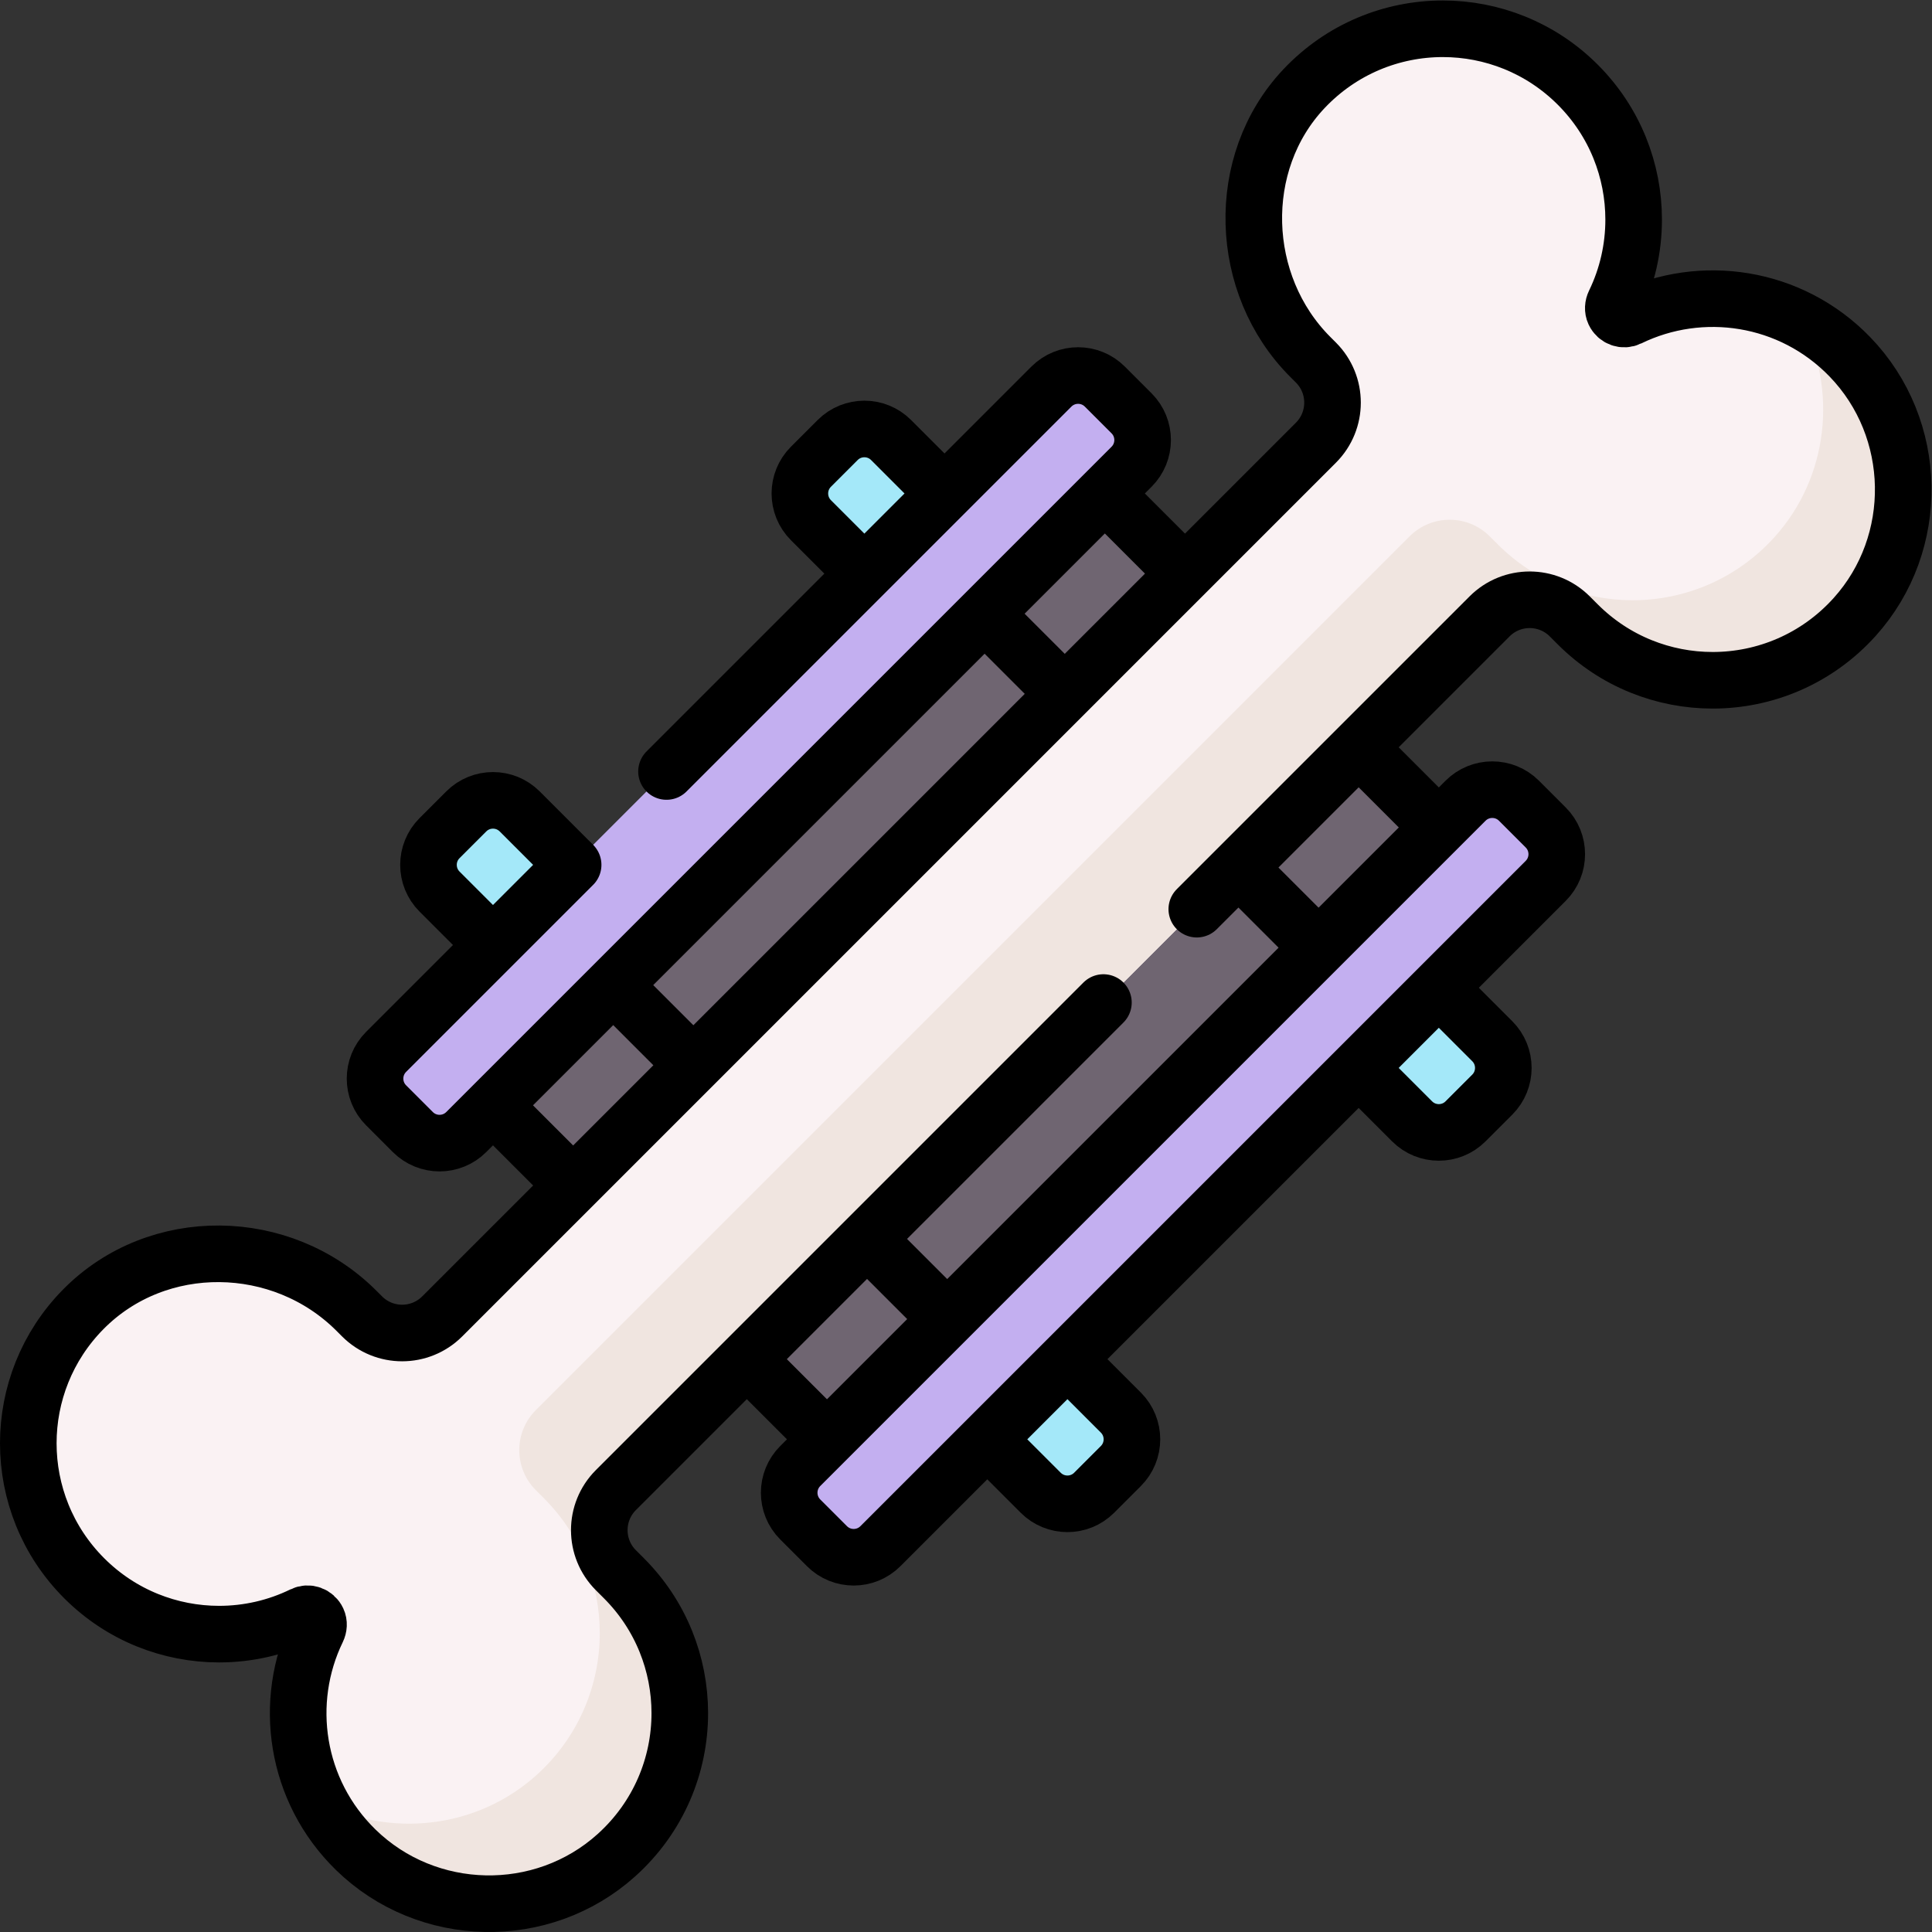 <?xml version="1.0" encoding="UTF-8" standalone="no"?> <svg xmlns="http://www.w3.org/2000/svg" xmlns:svg="http://www.w3.org/2000/svg" version="1.1" id="svg978" xml:space="preserve" width="682.667" height="682.667" viewBox="0 0 682.667 682.667"><rect x="0" y="0" width="682.667" height="682.667" fill="#333333" stroke="none"/><defs id="defs982"><clipPath id="clipPath992"><path d="M 0,512 H 512 V 0 H 0 Z" id="path990"></path></clipPath></defs><g id="g984" transform="matrix(1.333,0,0,-1.333,0,682.667)"><g id="g986"><g id="g988" clip-path="url(#clipPath992)"><g id="g994" transform="translate(123.596,297.04)"><path d="m 0,0 -7.082,-7.082 c -3.912,-3.912 -3.912,-10.254 0,-14.165 L 14.154,-42.483 35.401,-21.236 14.165,0 C 10.253,3.912 3.912,3.912 0,0" style="fill:#a4e8f9;fill-opacity:1;fill-rule:nonzero;stroke:none" id="path996"></path></g><g id="g998" transform="translate(222.042,395.486)"><path d="m 0,0 -7.082,-7.082 c -3.912,-3.912 -3.912,-10.254 0,-14.165 L 14.154,-42.483 35.401,-21.236 14.165,0 C 10.253,3.912 3.912,3.912 0,0" style="fill:#a4e8f9;fill-opacity:1;fill-rule:nonzero;stroke:none" id="path1000"></path></g><g id="g1002" transform="translate(297.116,123.519)"><path d="m 0,0 -7.082,-7.082 c -3.912,-3.912 -10.254,-3.912 -14.165,0 L -42.483,14.154 -21.236,35.401 0,14.165 C 3.912,10.253 3.912,3.912 0,0" style="fill:#a4e8f9;fill-opacity:1;fill-rule:nonzero;stroke:none" id="path1004"></path></g><g id="g1006" transform="translate(395.563,221.966)"><path d="m 0,0 -7.082,-7.082 c -3.912,-3.912 -10.254,-3.912 -14.165,0 L -42.483,14.154 -21.236,35.401 0,14.165 C 3.912,10.253 3.912,3.912 0,0" style="fill:#a4e8f9;fill-opacity:1;fill-rule:nonzero;stroke:none" id="path1008"></path></g><g id="g1010" transform="translate(392.021,282.167)"><path d="m 0,0 -162.189,-162.189 -45.735,45.735 162.189,162.189 z" style="fill:#6f6571;fill-opacity:1;fill-rule:nonzero;stroke:none" id="path1012"></path></g><g id="g1014" transform="translate(282.243,391.945)"><path d="m 0,0 -162.189,-162.189 46.601,-46.601 162.189,162.189 z" style="fill:#6f6571;fill-opacity:1;fill-rule:nonzero;stroke:none" id="path1016"></path></g><g id="g1018" transform="translate(278.702,409.651)"><path d="m 0,0 -176.354,-176.354 c -3.911,-3.911 -3.911,-10.253 0,-14.165 l 7.083,-7.082 c 3.912,-3.912 10.253,-3.912 14.165,0 L 21.247,-21.247 c 3.912,3.911 3.912,10.253 0,14.165 L 14.165,0 C 10.253,3.912 3.912,3.912 0,0" style="fill:#c3aff0;fill-opacity:1;fill-rule:nonzero;stroke:none" id="path1020"></path></g><g id="g1022" transform="translate(409.728,278.625)"><path d="m 0,0 -176.353,-176.354 c -3.912,-3.911 -10.254,-3.911 -14.165,0 l -7.083,7.083 c -3.911,3.911 -3.911,10.253 0,14.165 L -21.247,21.247 c 3.911,3.912 10.253,3.912 14.165,0 L 0,14.165 C 3.912,10.253 3.912,3.912 0,0" style="fill:#c3aff0;fill-opacity:1;fill-rule:nonzero;stroke:none" id="path1024"></path></g><g id="g1026" transform="translate(433.043,453.917)"><path d="m 0,0 c 0,-7.569 -1.69,-15.132 -5.064,-22.076 -0.39,-0.803 -0.464,-1.75 -0.085,-2.558 0.723,-1.544 2.5,-2.125 3.915,-1.434 19.114,9.329 42.891,5.892 58.566,-10.325 18.331,-18.963 18.899,-49.358 1.242,-68.95 -10.073,-11.176 -23.849,-16.773 -37.624,-16.773 -12.947,0 -25.894,4.944 -35.766,14.817 l -2.125,2.124 c -5.868,5.868 -15.38,5.868 -21.248,0 l -231.596,-231.597 c -5.868,-5.867 -5.868,-15.38 0,-21.247 l 2.124,-2.125 c 9.873,-9.873 14.817,-22.819 14.817,-35.766 0,-13.776 -5.597,-27.551 -16.773,-37.624 -19.668,-17.726 -50.204,-17.071 -69.145,1.43 -16.019,15.648 -19.409,39.25 -10.183,58.269 0.389,0.801 0.464,1.746 0.087,2.553 -0.72,1.545 -2.5,2.132 -3.914,1.44 -6.975,-3.41 -14.579,-5.118 -22.188,-5.118 -12.947,0 -25.894,4.943 -35.767,14.816 -9.872,9.873 -14.816,22.82 -14.816,35.767 0,12.846 4.867,25.692 14.587,35.536 19.675,19.923 52.596,19.396 72.395,-0.403 l 1.492,-1.492 c 5.867,-5.867 15.38,-5.867 21.248,0 l 231.596,231.597 c 5.868,5.868 5.868,15.38 0,21.248 l -1.491,1.491 c -19.102,19.102 -20.226,51.42 -1.694,71.074 9.995,10.601 23.411,15.909 36.827,15.909 12.947,0 25.894,-4.944 35.767,-14.817 C -4.944,25.894 0,12.947 0,0" style="fill:#faf2f3;fill-opacity:1;fill-rule:nonzero;stroke:none" id="path1028"></path></g><g id="g1030" transform="translate(490.37,417.525)"><path d="m 0,0 c 18.335,-18.957 18.901,-49.363 1.252,-68.95 -10.077,-11.179 -23.858,-16.772 -37.633,-16.772 -12.94,-0.001 -25.887,4.942 -35.758,14.813 l -2.128,2.129 c -5.869,5.869 -15.38,5.862 -21.249,-0.007 l -231.592,-231.592 c -5.869,-5.869 -5.876,-15.379 -0.007,-21.249 l 2.129,-2.128 c 9.871,-9.871 14.814,-22.818 14.814,-35.758 0,-13.775 -5.594,-27.556 -16.773,-37.632 -19.672,-17.721 -50.205,-17.07 -69.148,1.435 -3.896,3.811 -7.05,8.096 -9.454,12.664 18.279,-9.553 41.415,-7.276 57.389,7.114 11.179,10.076 16.772,23.857 16.772,37.632 0,12.94 -4.942,25.887 -14.813,35.758 l -2.129,2.129 c -5.869,5.869 -5.862,15.379 0.007,21.248 l 231.592,231.592 c 5.869,5.869 15.379,5.876 21.248,0.007 l 2.129,-2.128 c 9.871,-9.872 22.818,-14.814 35.758,-14.814 13.775,0 27.556,5.593 37.632,16.772 14.383,15.967 16.667,39.11 7.1,57.389 C -8.202,7.213 -3.854,3.995 0,0" style="fill:#f0e5e0;fill-opacity:1;fill-rule:nonzero;stroke:none" id="path1032"></path></g><g id="g1034" transform="translate(292.492,246.379)"><path d="m 0,0 -129.234,-129.234 c -5.867,-5.867 -5.867,-15.38 0,-21.247 l 2.125,-2.125 c 9.873,-9.873 14.816,-22.82 14.816,-35.767 0,-13.775 -5.596,-27.55 -16.773,-37.623 -19.668,-17.726 -50.203,-17.071 -69.144,1.43 -16.019,15.647 -19.409,39.25 -10.183,58.268 0.388,0.802 0.463,1.747 0.087,2.554 -0.72,1.544 -2.501,2.132 -3.915,1.44 -6.974,-3.411 -14.578,-5.119 -22.188,-5.119 -12.946,0 -25.893,4.944 -35.766,14.817 -9.873,9.873 -14.817,22.82 -14.817,35.766 0,12.847 4.867,25.693 14.588,35.537 19.674,19.923 52.596,19.396 72.395,-0.403 l 1.492,-1.492 c 5.867,-5.867 15.38,-5.867 21.247,0 L 56.327,148.399 c 5.867,5.867 5.867,15.38 0,21.247 l -1.492,1.492 c -19.101,19.101 -20.226,51.42 -1.694,71.074 9.996,10.6 23.412,15.909 36.827,15.909 12.947,0 25.894,-4.944 35.767,-14.817 9.873,-9.873 14.817,-22.82 14.816,-35.766 0.001,-7.569 -1.689,-15.132 -5.064,-22.076 -0.39,-0.803 -0.463,-1.75 -0.085,-2.558 0.723,-1.544 2.501,-2.125 3.915,-1.435 19.114,9.33 42.891,5.893 58.567,-10.324 18.33,-18.963 18.898,-49.359 1.241,-68.95 -10.073,-11.177 -23.848,-16.774 -37.624,-16.773 -12.946,-10e-4 -25.893,4.943 -35.766,14.816 l -2.125,2.125 c -5.867,5.867 -15.38,5.867 -21.247,0 L 24.749,24.749" style="fill:none;stroke:#000000;stroke-width:15;stroke-linecap:round;stroke-linejoin:round;stroke-miterlimit:10;stroke-dasharray:none;stroke-opacity:1" id="path1036"></path></g><g id="g1038" transform="translate(360.899,313.288)"><path d="M 0,0 18.621,-18.621" style="fill:none;stroke:#000000;stroke-width:15;stroke-linecap:round;stroke-linejoin:round;stroke-miterlimit:10;stroke-dasharray:none;stroke-opacity:1" id="path1040"></path></g><g id="g1042" transform="translate(218.152,131.658)"><path d="M 0,0 -18.734,18.734" style="fill:none;stroke:#000000;stroke-width:15;stroke-linecap:round;stroke-linejoin:round;stroke-miterlimit:10;stroke-dasharray:none;stroke-opacity:1" id="path1044"></path></g><g id="g1046" transform="translate(409.728,278.625)"><path d="m 0,0 -176.353,-176.354 c -3.912,-3.911 -10.254,-3.911 -14.165,0 l -7.083,7.083 c -3.911,3.911 -3.911,10.253 0,14.165 L -21.247,21.247 c 3.911,3.912 10.253,3.912 14.165,0 L 0,14.165 C 3.912,10.253 3.912,3.912 0,0 Z" style="fill:none;stroke:#000000;stroke-width:15;stroke-linecap:round;stroke-linejoin:round;stroke-miterlimit:10;stroke-dasharray:none;stroke-opacity:1" id="path1048"></path></g><g id="g1050" transform="translate(284.045,150.755)"><path d="m 0,0 13.071,-13.071 c 3.912,-3.912 3.912,-10.253 0,-14.165 l -7.082,-7.083 c -3.912,-3.911 -10.254,-3.911 -14.165,0 L -20.894,-21.6" style="fill:none;stroke:#000000;stroke-width:15;stroke-linecap:round;stroke-linejoin:round;stroke-miterlimit:10;stroke-dasharray:none;stroke-opacity:1" id="path1052"></path></g><g id="g1054" transform="translate(382.02,249.673)"><path d="m 0,0 13.543,-13.543 c 3.911,-3.911 3.911,-10.253 0,-14.165 L 6.46,-34.79 c -3.911,-3.912 -10.253,-3.912 -14.165,0 l -13.424,13.425" style="fill:none;stroke:#000000;stroke-width:15;stroke-linecap:round;stroke-linejoin:round;stroke-miterlimit:10;stroke-dasharray:none;stroke-opacity:1" id="path1056"></path></g><g id="g1058" transform="translate(249.666,163.887)"><path d="M 0,0 -18.419,18.419" style="fill:none;stroke:#000000;stroke-width:15;stroke-linecap:round;stroke-linejoin:round;stroke-miterlimit:10;stroke-dasharray:none;stroke-opacity:1" id="path1060"></path></g><g id="g1062" transform="translate(347.413,263.032)"><path d="M 0,0 -18.385,18.385" style="fill:none;stroke:#000000;stroke-width:15;stroke-linecap:round;stroke-linejoin:round;stroke-miterlimit:10;stroke-dasharray:none;stroke-opacity:1" id="path1064"></path></g><g id="g1066" transform="translate(131.182,218.628)"><path d="M 0,0 20.33,-20.33" style="fill:none;stroke:#000000;stroke-width:15;stroke-linecap:round;stroke-linejoin:round;stroke-miterlimit:10;stroke-dasharray:none;stroke-opacity:1" id="path1068"></path></g><g id="g1070" transform="translate(313.583,360.605)"><path d="M 0,0 -19.976,19.976" style="fill:none;stroke:#000000;stroke-width:15;stroke-linecap:round;stroke-linejoin:round;stroke-miterlimit:10;stroke-dasharray:none;stroke-opacity:1" id="path1072"></path></g><g id="g1074" transform="translate(151.926,282.875)"><path d="m 0,0 -49.577,-49.577 c -3.912,-3.912 -3.912,-10.254 0,-14.165 l 7.082,-7.083 c 3.912,-3.911 10.254,-3.911 14.165,0 l 176.354,176.354 c 3.911,3.911 3.911,10.253 0,14.165 l -7.083,7.082 c -3.911,3.912 -10.253,3.912 -14.165,0 L 24.749,24.749" style="fill:none;stroke:#000000;stroke-width:15;stroke-linecap:round;stroke-linejoin:round;stroke-miterlimit:10;stroke-dasharray:none;stroke-opacity:1" id="path1076"></path></g><g id="g1078" transform="translate(151.286,283.514)"><path d="m 0,0 -13.525,13.525 c -3.912,3.912 -10.254,3.912 -14.165,0 l -7.083,-7.082 c -3.911,-3.912 -3.911,-10.254 0,-14.165 l 13.702,-13.702" style="fill:none;stroke:#000000;stroke-width:15;stroke-linecap:round;stroke-linejoin:round;stroke-miterlimit:10;stroke-dasharray:none;stroke-opacity:1" id="path1080"></path></g><g id="g1082" transform="translate(249.379,382.314)"><path d="m 0,0 -13.172,13.172 c -3.911,3.911 -10.253,3.911 -14.165,0 l -7.082,-7.083 c -3.912,-3.911 -3.912,-10.253 0,-14.165 l 13.437,-13.437" style="fill:none;stroke:#000000;stroke-width:15;stroke-linecap:round;stroke-linejoin:round;stroke-miterlimit:10;stroke-dasharray:none;stroke-opacity:1" id="path1084"></path></g><g id="g1086" transform="translate(163.256,250.296)"><path d="M 0,0 19.833,-19.833" style="fill:none;stroke:#000000;stroke-width:15;stroke-linecap:round;stroke-linejoin:round;stroke-miterlimit:10;stroke-dasharray:none;stroke-opacity:1" id="path1088"></path></g><g id="g1090" transform="translate(261.703,348.743)"><path d="M 0,0 19.833,-19.833" style="fill:none;stroke:#000000;stroke-width:15;stroke-linecap:round;stroke-linejoin:round;stroke-miterlimit:10;stroke-dasharray:none;stroke-opacity:1" id="path1092"></path></g></g></g></g></svg> 